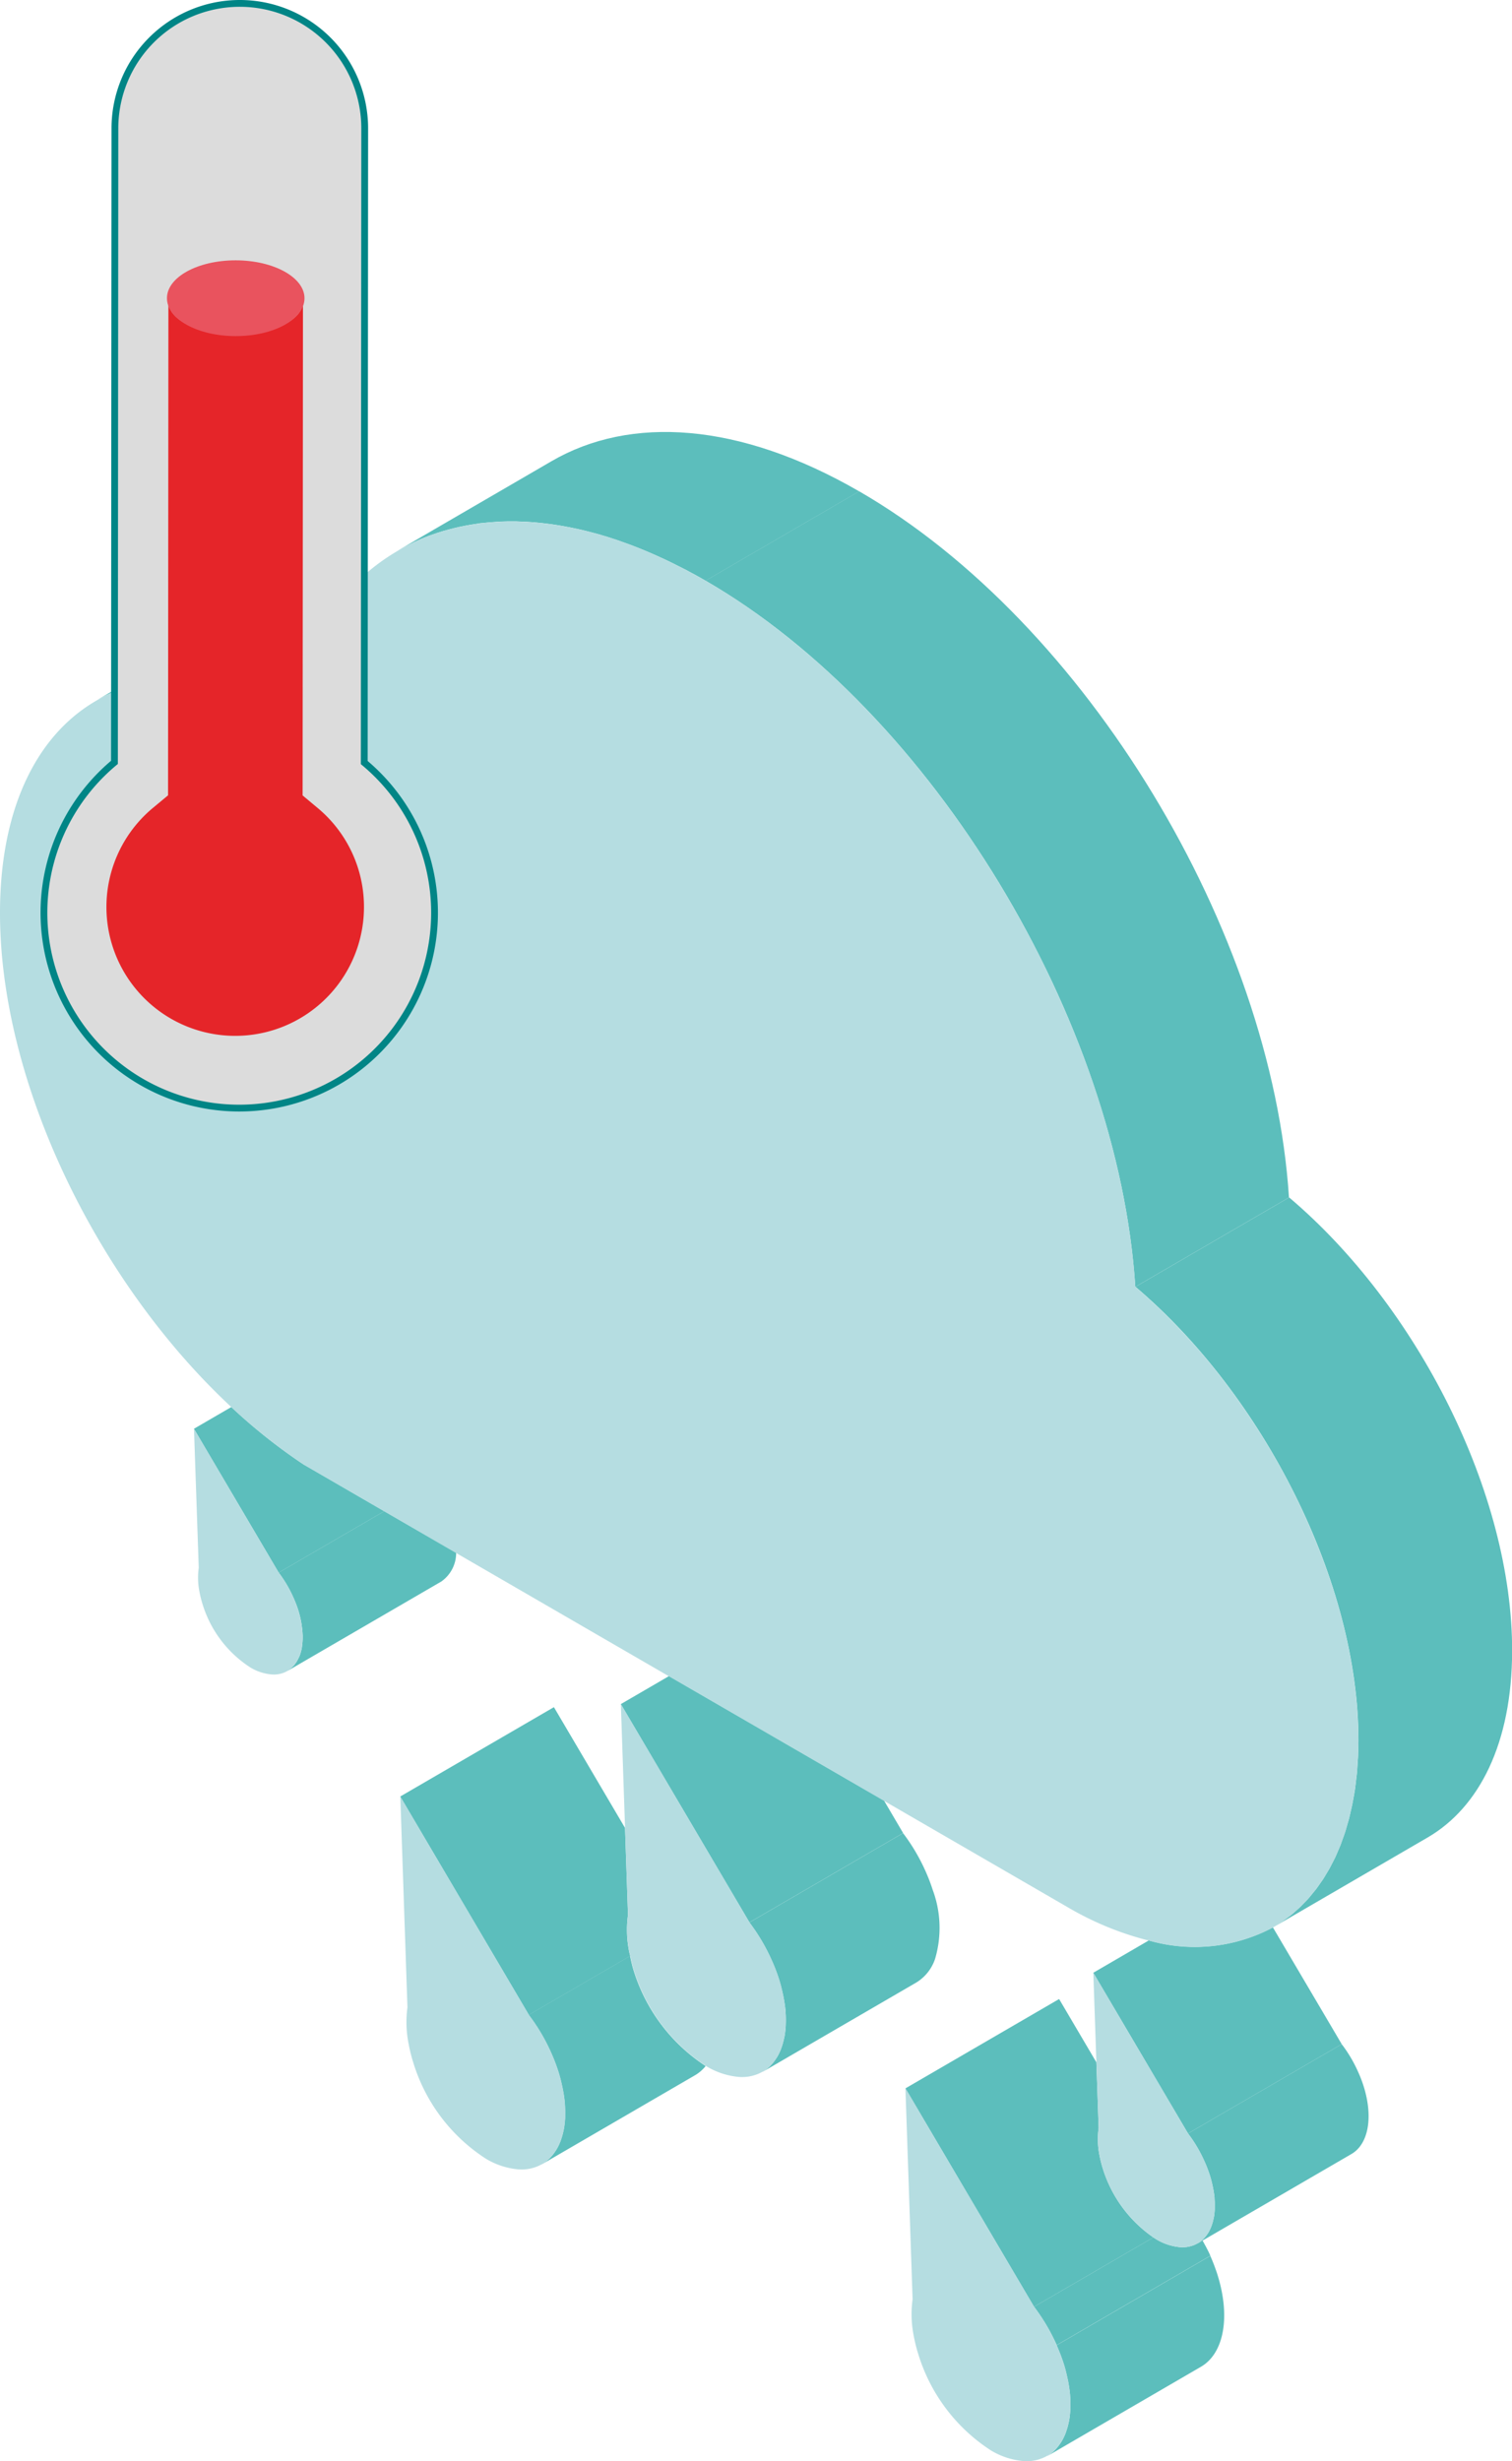 <?xml version="1.0" encoding="UTF-8"?> <svg xmlns="http://www.w3.org/2000/svg" width="95.225" height="154.931" viewBox="0 0 95.225 154.931"><defs><style> .cls-1{fill:none}.cls-2{fill:#5cbebc}.cls-3{fill:#b5dde1} </style></defs><g id="Group_540" transform="translate(-522.115 -2666.523)"><g id="Group_179" transform="translate(522.115 2693.714)"><g id="Group_178"><path id="Path_779" d="M500.251 2646.369c-.169.031-.334.068-.5.106.166-.038.331-.075.5-.106z" class="cls-1" transform="translate(-490.883 -2630.657)"></path><path id="Path_780" d="M509.68 2647.5q.455.172.915.37-.461-.194-.915-.37z" class="cls-1" transform="translate(-492.454 -2630.836)"></path><path id="Path_781" d="M503.015 2646.155h-.452c.15-.001.301-.003.452 0z" class="cls-1" transform="translate(-491.328 -2630.623)"></path><path id="Path_782" d="M508.61 2647.129c.2.065.4.138.6.21-.198-.072-.4-.145-.6-.21z" class="cls-1" transform="translate(-492.285 -2630.777)"></path><path id="Path_783" d="M502.072 2646.168c-.152.007-.3.019-.45.032.106-.009.211-.022.319-.028.043-.003.088-.002.131-.004z" class="cls-1" transform="translate(-491.179 -2630.625)"></path><path id="Path_784" d="M503.524 2646.169c.152.006.3.015.459.027-.154-.012-.307-.021-.459-.027z" class="cls-1" transform="translate(-491.48 -2630.625)"></path><path id="Path_785" d="M498.478 2646.812q-.332.111-.652.242.321-.131.652-.242z" class="cls-1" transform="translate(-490.578 -2630.727)"></path><path id="Path_786" d="M507.557 2646.815c.177.048.354.1.533.156-.179-.053-.356-.108-.533-.156z" class="cls-1" transform="translate(-492.118 -2630.727)"></path><path id="Path_787" d="M504.5 2646.24q.234.024.47.056-.233-.032-.47-.056z" class="cls-1" transform="translate(-491.635 -2630.636)"></path><path id="Path_788" d="M505.5 2646.371c.16.025.321.055.482.087-.159-.031-.32-.058-.482-.087z" class="cls-1" transform="translate(-491.793 -2630.657)"></path><path id="Path_789" d="M506.521 2646.562c.165.036.332.077.5.119-.168-.042-.335-.081-.5-.119z" class="cls-1" transform="translate(-491.954 -2630.687)"></path><path id="Path_790" d="M519.869 2636.076c.09-.045.178-.093.27-.136-.092.044-.18.092-.27.136z" class="cls-1" transform="translate(-494.066 -2629.007)"></path><path id="Path_791" d="M531.988 2634.866c.135.027.269.053.4.083-.131-.03-.265-.056-.4-.083z" class="cls-1" transform="translate(-495.984 -2628.837)"></path><path id="Path_792" d="M500.692 2646.3c.152-.022.3-.046.46-.064-.152.022-.308.045-.46.064z" class="cls-1" transform="translate(-491.032 -2630.636)"></path><path id="Path_793" d="M530.545 2634.615c.143.02.285.042.429.066q-.216-.036-.429-.066z" class="cls-1" transform="translate(-495.755 -2628.797)"></path><path id="Path_794" d="M535.351 2635.772c.116.04.233.084.349.125-.116-.041-.233-.085-.349-.125z" class="cls-1" transform="translate(-496.516 -2628.98)"></path><path id="Path_795" d="M533.645 2635.257c.071.019.141.034.213.055-.072-.02-.142-.036-.213-.055z" class="cls-1" transform="translate(-496.246 -2628.899)"></path><path id="Path_796" d="M536.834 2636.317c.151.059.3.122.455.184-.152-.062-.304-.125-.455-.184z" class="cls-1" transform="translate(-496.75 -2629.066)"></path><path id="Path_797" d="M526.214 2634.431c.093-.006.183-.016.276-.021-.09.005-.184.015-.276.021z" class="cls-1" transform="translate(-495.07 -2628.765)"></path><path id="Path_798" d="M521.278 2635.472c.032-.013.066-.022.1-.034-.034.012-.068.021-.1.034z" class="cls-1" transform="translate(-494.289 -2628.927)"></path><path id="Path_799" d="M522.412 2635.083c.107-.031.216-.058.325-.088-.109.029-.218.056-.325.088z" class="cls-1" transform="translate(-494.468 -2628.857)"></path><path id="Path_800" d="M523.595 2634.785c.123-.027.247-.051.372-.075-.125.024-.249.048-.372.075z" class="cls-1" transform="translate(-494.656 -2628.812)"></path><path id="Path_801" d="M529.169 2634.459c.13.01.263.025.4.039-.137-.014-.269-.029-.4-.039z" class="cls-1" transform="translate(-495.538 -2628.772)"></path><path id="Path_802" d="M531.195 2755.373l-.043.126.043-.126z" class="cls-1" transform="translate(-495.851 -2647.904)"></path><path id="Path_803" d="M548.005 2746.812c0-.056 0-.114.005-.171-.002.059-.002.114-.005.171z" class="cls-1" transform="translate(-498.518 -2646.523)"></path><path id="Path_804" d="M531.476 2752.608c0 .028 0 .053.005.08-.002-.027-.002-.052-.005-.08z" class="cls-1" transform="translate(-495.903 -2647.467)"></path><path id="Path_805" d="M531.406 2754.589c-.006.037-.016.071-.023.106.007-.035.017-.069.023-.106z" class="cls-1" transform="translate(-495.888 -2647.78)"></path><path id="Path_806" d="M546.83 2749.889c.024-.024.046-.052.07-.076-.024.024-.046.052-.07.076z" class="cls-1" transform="translate(-498.332 -2647.024)"></path><path id="Path_807" d="M531.277 2751.376l.043.206-.043-.206z" class="cls-1" transform="translate(-495.871 -2647.272)"></path><path id="Path_808" d="M547.337 2749.245c-.02.033-.042.062-.063.093.026-.031.044-.06.063-.093z" class="cls-1" transform="translate(-498.402 -2646.935)"></path><path id="Path_809" d="M547.981 2745.693c0 .028 0 .054.005.082-.002-.028-.002-.054-.005-.082z" class="cls-1" transform="translate(-498.514 -2646.373)"></path><path id="Path_810" d="M547.7 2748.461c-.014.042-.028.086-.044.126.016-.04.029-.087.044-.126z" class="cls-1" transform="translate(-498.463 -2646.811)"></path><path id="Path_811" d="M547.911 2747.677c-.006.036-.016.069-.023.1.007-.031.012-.064.023-.1z" class="cls-1" transform="translate(-498.499 -2646.686)"></path><path id="Path_812" d="M498.637 2646.76c.231-.077.468-.144.708-.2-.24.056-.477.124-.708.2z" class="cls-1" transform="translate(-490.707 -2630.686)"></path><path id="Path_813" d="M511.513 2719.4a2 2 0 0 1-.191.331 2 2 0 0 0 .191-.331z" class="cls-1" transform="translate(-492.714 -2642.212)"></path><path id="Path_814" d="M510.894 2720.18a1.64 1.64 0 0 0 .261-.241 1.6 1.6 0 0 1-.261.241z" class="cls-1" transform="translate(-492.646 -2642.298)"></path><path id="Path_815" d="M530.832 2756.156c-.019.033-.042.062-.063.094.021-.032.044-.061.063-.094z" class="cls-1" transform="translate(-495.791 -2648.028)"></path><path id="Path_816" d="M511.773 2718.6a2.843 2.843 0 0 1-.152.545 2.843 2.843 0 0 0 .152-.545z" class="cls-1" transform="translate(-492.761 -2642.086)"></path><path id="Path_817" d="M497.045 2647.418c.143-.071.29-.135.436-.2-.146.065-.293.129-.436.2z" class="cls-1" transform="translate(-490.455 -2630.791)"></path><path id="Path_818" d="M511.817 2718.36a3.731 3.731 0 0 0 .037-.515 3.742 3.742 0 0 1-.037.515z" class="cls-1" transform="translate(-492.792 -2641.966)"></path><path id="Path_819" d="M511.793 2716.977a5.059 5.059 0 0 1 .051.511 5.059 5.059 0 0 0-.051-.511z" class="cls-1" transform="translate(-492.788 -2641.829)"></path><path id="Path_820" d="M531.5 2753.725v-.17.17z" class="cls-1" transform="translate(-495.906 -2647.616)"></path><path id="Path_821" d="M530.326 2756.8c.024-.024.045-.051.069-.076-.024.025-.045.052-.069.076z" class="cls-1" transform="translate(-495.721 -2648.118)"></path><path id="Path_822" d="M511.527 2715.792a6.374 6.374 0 0 1 .19.773 6.374 6.374 0 0 0-.19-.773z" class="cls-1" transform="translate(-492.746 -2641.641)"></path><path id="Path_823" d="M547.782 2744.461l.043.2c-.014-.061-.025-.132-.043-.2z" class="cls-1" transform="translate(-498.483 -2646.178)"></path><path id="Path_824" d="M579.61 2762.36l-.046.068c.015-.028.036-.044.046-.068z" class="cls-1" transform="translate(-503.511 -2649.01)"></path><path id="Path_825" d="M579.877 2761.783c-.011.031-.021.064-.033.094.012-.03.022-.063.033-.094z" class="cls-1" transform="translate(-503.556 -2648.918)"></path><path id="Path_826" d="M580.032 2761.209c0 .026-.011.05-.017.075.006-.025.013-.05.017-.075z" class="cls-1" transform="translate(-503.583 -2648.828)"></path><path id="Path_827" d="M579.236 2762.832l.053-.056c-.018.018-.034.039-.053.056z" class="cls-1" transform="translate(-503.459 -2649.075)"></path><path id="Path_828" d="M580.1 2760.573v-.127.127z" class="cls-1" transform="translate(-503.596 -2648.707)"></path><path id="Path_829" d="M585.486 2738.8c-.1.075-.2.151-.3.221.105-.067.202-.143.3-.221z" class="cls-1" transform="translate(-504.401 -2645.282)"></path><path id="Path_830" d="M586.513 2737.933c.091-.087.176-.182.263-.273-.087.091-.176.185-.263.273z" class="cls-1" transform="translate(-504.611 -2645.101)"></path><path id="Path_831" d="M580.085 2759.751v.057c.002-.019.002-.037 0-.057z" class="cls-1" transform="translate(-503.594 -2648.597)"></path><path id="Path_832" d="M579.939 2758.846c.011.051.022.1.031.149-.009-.049-.02-.095-.031-.149z" class="cls-1" transform="translate(-503.571 -2648.454)"></path><path id="Path_833" d="M568.123 2778.62c.024-.024.045-.051.07-.076-.025.025-.046.056-.07.076z" class="cls-1" transform="translate(-501.701 -2651.57)"></path><path id="Path_834" d="M568.629 2777.977c-.019.032-.042.061-.062.093.02-.032.043-.061.062-.093z" class="cls-1" transform="translate(-501.771 -2651.481)"></path><path id="Path_835" d="M586.15 2738.262c-.093.083-.184.167-.279.246.095-.079.186-.163.279-.246z" class="cls-1" transform="translate(-504.509 -2645.197)"></path><path id="Path_836" d="M569.3 2775.546c0-.056 0-.113.005-.17-.005.057-.005.114-.005.17z" class="cls-1" transform="translate(-501.887 -2651.069)"></path><path id="Path_837" d="M569.075 2773.2l.043.2c-.018-.064-.028-.132-.043-.2z" class="cls-1" transform="translate(-501.852 -2650.725)"></path><path id="Path_838" d="M569.273 2774.43c0 .027 0 .053.005.08-.002-.027-.002-.053-.005-.08z" class="cls-1" transform="translate(-501.883 -2650.919)"></path><path id="Path_839" d="M568.992 2777.193c-.014.042-.028.086-.044.127.016-.041.029-.085.044-.127z" class="cls-1" transform="translate(-501.832 -2651.357)"></path><path id="Path_840" d="M569.2 2776.411c-.007.035-.016.069-.024.1.011-.031.024-.065.024-.1z" class="cls-1" transform="translate(-501.868 -2651.233)"></path><path id="Path_841" d="M590.836 2725.579q0 .542-.027 1.063.025-.521.027-1.063z" class="cls-1" transform="translate(-505.291 -2643.19)"></path><path id="Path_842" d="M590.771 2727.245c-.014.23-.028.46-.049.683.021-.222.035-.453.049-.683z" class="cls-1" transform="translate(-505.277 -2643.454)"></path><path id="Path_843" d="M590.654 2728.506c-.024.2-.045.406-.073.6.029-.194.05-.398.073-.6z" class="cls-1" transform="translate(-505.254 -2643.653)"></path><path id="Path_844" d="M590.258 2730.811c-.038.166-.072.334-.115.495.043-.161.078-.329.115-.495z" class="cls-1" transform="translate(-505.185 -2644.018)"></path><path id="Path_845" d="M590.483 2729.689c-.031.183-.06.367-.1.545.04-.178.069-.362.1-.545z" class="cls-1" transform="translate(-505.224 -2643.84)"></path><path id="Path_846" d="M539.968 2637.729c.136.069.272.135.409.206-.137-.071-.277-.135-.409-.206z" class="cls-1" transform="translate(-497.246 -2629.29)"></path><path id="Path_847" d="M528.083 2634.4c-.083 0-.166-.009-.247-.011.082.003.164.011.247.011z" class="cls-1" transform="translate(-495.327 -2628.761)"></path><path id="Path_848" d="M525.209 2634.518c-.124.014-.246.032-.369.049.078-.011.153-.028.232-.038.045-.005.091-.006.137-.011z" class="cls-1" transform="translate(-494.853 -2628.782)"></path><path id="Path_849" d="M538.36 2636.961c.156.07.311.14.468.213-.157-.074-.312-.143-.468-.213z" class="cls-1" transform="translate(-496.992 -2629.168)"></path><path id="Path_850" d="M587.364 2737c-.082.1-.161.2-.246.3l.246-.3z" class="cls-1" transform="translate(-504.707 -2644.997)"></path><path id="Path_851" d="M588.418 2735.506c-.071.119-.14.241-.214.354.074-.113.143-.235.214-.354z" class="cls-1" transform="translate(-504.878 -2644.761)"></path><path id="Path_852" d="M589.983 2731.869c-.044.152-.085.308-.133.457.05-.149.089-.305.133-.457z" class="cls-1" transform="translate(-505.139 -2644.185)"></path><path id="Path_853" d="M588.88 2734.675c-.066.128-.128.259-.2.384.072-.125.134-.259.2-.384z" class="cls-1" transform="translate(-504.954 -2644.629)"></path><path id="Path_854" d="M589.293 2733.8c-.058.135-.114.274-.175.406.061-.136.117-.275.175-.406z" class="cls-1" transform="translate(-505.023 -2644.49)"></path><path id="Path_855" d="M589.663 2732.857c-.051.145-.1.292-.155.433.055-.141.104-.29.155-.433z" class="cls-1" transform="translate(-505.085 -2644.342)"></path><path id="Path_856" d="M587.911 2736.285c-.077.109-.15.22-.229.323.079-.108.152-.214.229-.323z" class="cls-1" transform="translate(-504.796 -2644.884)"></path><path id="Path_857" d="M533.582 2738.478c.015.08.043.164.061.245l-6.385 3.711-8.1-13.748 9.68-5.625 4.478 7.6.186 5.481a6.842 6.842 0 0 0 .08 2.336z" class="cls-2" transform="translate(-493.953 -2642.792)"></path><path id="Path_858" d="M530.081 2754.417c.024-.024.045-.051.069-.076a2.675 2.675 0 0 0 .3-.385c.021-.031.044-.061.063-.094a3.4 3.4 0 0 0 .259-.533l.043-.126a4.191 4.191 0 0 0 .151-.554c.008-.035.018-.069.023-.106a5.506 5.506 0 0 0 .077-.7v-.17a6.922 6.922 0 0 0-.02-.717c0-.027 0-.052-.005-.08a8.292 8.292 0 0 0-.125-.831c-.013-.068-.028-.137-.043-.206-.064-.292-.138-.588-.235-.893a11.071 11.071 0 0 0-.441-1.157 11.809 11.809 0 0 0-1.426-2.413l6.385-3.71c.063.3.127.593.221.9a11.076 11.076 0 0 0 4.542 6.03 2.472 2.472 0 0 1-.63.556l-9.68 5.625c.013-.008.024-.021.037-.03a2.388 2.388 0 0 0 .435-.33z" class="cls-2" transform="translate(-495.476 -2645.736)"></path><path id="Path_859" d="M528.683 2745.9a11.071 11.071 0 0 1 .441 1.157c.1.3.171.6.235.893l.043.206a8.292 8.292 0 0 1 .125.831c0 .028 0 .053.005.08a6.922 6.922 0 0 1 .02.717v.17a5.506 5.506 0 0 1-.077.7c-.006.037-.016.071-.023.106a4.191 4.191 0 0 1-.151.554l-.043.126a3.4 3.4 0 0 1-.259.533c-.019.033-.042.063-.063.094a2.675 2.675 0 0 1-.3.385c-.024.025-.045.052-.069.076a2.388 2.388 0 0 1-.426.326 2.608 2.608 0 0 1-1.545.358 4.735 4.735 0 0 1-2.053-.677 11.035 11.035 0 0 1-4.559-6.035 9.706 9.706 0 0 1-.288-1.145 6.971 6.971 0 0 1-.082-2.336l-.45-13.279 8.1 13.748a11.809 11.809 0 0 1 1.419 2.412z" class="cls-3" transform="translate(-493.953 -2643.849)"></path><path id="Path_860" d="M553.442 2730.617l-9.679 5.625-8.1-13.741 3.037-1.765 13.539 7.836z" class="cls-2" transform="translate(-496.565 -2642.424)"></path><path id="Path_861" d="M546.586 2747.146c.024-.024.046-.052.07-.076a2.75 2.75 0 0 0 .3-.385c.021-.032.043-.061.063-.093a3.354 3.354 0 0 0 .258-.534c.016-.041.029-.084.044-.126a4.344 4.344 0 0 0 .151-.555c.007-.035.017-.068.023-.1a5.372 5.372 0 0 0 .076-.7c0-.056 0-.114.005-.171a7.139 7.139 0 0 0-.02-.717c0-.028 0-.054-.005-.082-.025-.269-.069-.548-.125-.833-.013-.068-.028-.136-.043-.2-.064-.293-.138-.59-.235-.9a11.047 11.047 0 0 0-.441-1.151 12.075 12.075 0 0 0-1.426-2.418l9.68-5.625a12.086 12.086 0 0 1 1.426 2.419 11.16 11.16 0 0 1 .441 1.151 6.86 6.86 0 0 1 .149 4.347 2.772 2.772 0 0 1-1.179 1.485l-9.679 5.625c.013-.008.024-.021.037-.029a2.4 2.4 0 0 0 .43-.332z" class="cls-2" transform="translate(-498.087 -2644.281)"></path><path id="Path_862" d="M545.188 2738.992a11.051 11.051 0 0 1 .441 1.151c.1.306.171.6.235.9l.043.2c.056.285.1.564.125.833 0 .028 0 .054.005.082a7.144 7.144 0 0 1 .02.717c0 .057 0 .114-.005.17a5.372 5.372 0 0 1-.076.7c-.006.036-.016.069-.023.1a4.348 4.348 0 0 1-.151.556c-.014.042-.028.086-.044.126a3.365 3.365 0 0 1-.258.534c-.019.033-.042.062-.063.093a2.764 2.764 0 0 1-.3.385c-.024.024-.045.052-.07.076a2.385 2.385 0 0 1-.425.327 2.614 2.614 0 0 1-1.545.358 4.742 4.742 0 0 1-2.051-.677l-.024-.016a11.075 11.075 0 0 1-4.542-6.029c-.094-.3-.158-.6-.221-.9-.018-.081-.045-.165-.061-.245a6.843 6.843 0 0 1-.082-2.337l-.186-5.48-.264-7.792 8.1 13.742a12.081 12.081 0 0 1 1.422 2.426z" class="cls-3" transform="translate(-496.565 -2642.755)"></path><path id="Path_863" d="M569.179 2754.722a7.461 7.461 0 0 0 .211.842 8.214 8.214 0 0 0 3.181 4.327l-7.515 4.367-8.1-13.748 9.68-5.625 2.347 3.983.142 4.138a5.1 5.1 0 0 0 .054 1.716z" class="cls-2" transform="translate(-499.934 -2646.244)"></path><path id="Path_864" d="M568.036 2776.332c.024-.024.045-.051.07-.076a2.71 2.71 0 0 0 .3-.385c.02-.031.043-.061.062-.093a3.362 3.362 0 0 0 .258-.533c.016-.041.029-.085.044-.127a4.324 4.324 0 0 0 .151-.554l.024-.1a5.535 5.535 0 0 0 .076-.7c0-.056 0-.113.005-.17a7.136 7.136 0 0 0-.02-.717c0-.027 0-.053-.005-.08a8.262 8.262 0 0 0-.124-.832c-.013-.067-.028-.135-.043-.2-.063-.292-.137-.588-.233-.893-.125-.394-.278-.778-.441-1.156l9.679-5.625a12.323 12.323 0 0 1 .442 1.157c.863 2.733.389 5-1.031 5.823l-9.679 5.625c.014-.008.024-.02.037-.029a2.406 2.406 0 0 0 .428-.335z" class="cls-2" transform="translate(-501.614 -2649.282)"></path><path id="Path_865" d="M566.58 2767.078l7.515-4.367c.058.037.116.082.175.115a3.5 3.5 0 0 0 1.51.5 1.935 1.935 0 0 0 1.141-.263c-.009.006-.017.015-.027.02l.3-.173c.173.313.346.626.492.955l-9.679 5.625a12.181 12.181 0 0 0-1.427-2.412z" class="cls-2" transform="translate(-501.457 -2649.065)"></path><path id="Path_866" d="M566.483 2767.727c.163.378.316.763.441 1.156.1.3.17.6.233.893l.043.2a8.28 8.28 0 0 1 .124.832c0 .027 0 .053.005.08a7.154 7.154 0 0 1 .02.717c0 .057 0 .114-.005.17a5.524 5.524 0 0 1-.076.7c-.007.035-.016.069-.024.1a4.314 4.314 0 0 1-.151.554c-.014.042-.028.086-.044.127a3.362 3.362 0 0 1-.258.533c-.019.032-.042.061-.062.093a2.71 2.71 0 0 1-.3.385c-.024.025-.045.052-.07.076a2.406 2.406 0 0 1-.425.327 2.619 2.619 0 0 1-1.55.357 4.738 4.738 0 0 1-2.049-.675 11.061 11.061 0 0 1-4.562-6.037 9.732 9.732 0 0 1-.288-1.144 6.94 6.94 0 0 1-.076-2.333l-.451-13.279 8.1 13.748a12.181 12.181 0 0 1 1.425 2.42z" class="cls-3" transform="translate(-499.934 -2647.302)"></path><path id="Path_867" d="M582.326 2739.531l4.332 7.346-9.68 5.625-5.966-10.117 3.5-2.036a10.491 10.491 0 0 0 7.814-.818z" class="cls-2" transform="translate(-502.158 -2645.397)"></path><path id="Path_868" d="M578.744 2760.776a1.727 1.727 0 0 0 .312-.241l.053-.056a2.043 2.043 0 0 0 .223-.282l.046-.068a2.483 2.483 0 0 0 .189-.391c.012-.031.022-.063.033-.094a3.077 3.077 0 0 0 .111-.408c.006-.025.013-.049.017-.075a4.091 4.091 0 0 0 .056-.515v-.127a5.1 5.1 0 0 0-.014-.528v-.057a6.189 6.189 0 0 0-.092-.613c-.009-.049-.02-.1-.031-.149-.046-.215-.1-.434-.172-.658a7.955 7.955 0 0 0-.327-.851 8.68 8.68 0 0 0-1.049-1.779l9.68-5.625a8.642 8.642 0 0 1 1.049 1.779 7.862 7.862 0 0 1 .327.851c.637 2.013.285 3.677-.758 4.284l-9.382 5.452-.3.173c.012-.007.02-.016.029-.022z" class="cls-2" transform="translate(-503.28 -2646.778)"></path><path id="Path_869" d="M578.028 2754.817a7.955 7.955 0 0 1 .327.851c.071.225.125.444.172.658.011.051.022.1.031.149a6.189 6.189 0 0 1 .092.613v.057a5.1 5.1 0 0 1 .014.528v.127a4.091 4.091 0 0 1-.056.515c0 .025-.011.05-.017.075a3.077 3.077 0 0 1-.111.408c-.011.031-.021.064-.033.094a2.483 2.483 0 0 1-.189.391l-.046.068a2.043 2.043 0 0 1-.223.282c-.018.019-.035.039-.053.056a1.727 1.727 0 0 1-.312.241 1.935 1.935 0 0 1-1.141.263 3.5 3.5 0 0 1-1.51-.5c-.059-.033-.117-.078-.175-.115a8.215 8.215 0 0 1-3.181-4.327 7.461 7.461 0 0 1-.211-.842 5.1 5.1 0 0 1-.056-1.716l-.142-4.138-.193-5.636 5.966 10.117a8.68 8.68 0 0 1 1.047 1.781z" class="cls-3" transform="translate(-502.158 -2645.934)"></path><path id="Path_870" d="M515.716 2707.176l-6.653 3.866-5.337-9.055 2.352-1.367a35.292 35.292 0 0 0 4.552 3.613z" class="cls-2" transform="translate(-491.512 -2639.241)"></path><path id="Path_871" d="M511.024 2718.114a1.6 1.6 0 0 0 .1-.126 2 2 0 0 0 .191-.331c.019-.043.043-.08.061-.125a2.843 2.843 0 0 0 .152-.545c.007-.039.008-.081.013-.12a3.737 3.737 0 0 0 .037-.515c0-.072 0-.146-.007-.219a5.059 5.059 0 0 0-.051-.511c-.011-.075-.019-.147-.034-.224a6.374 6.374 0 0 0-.19-.773 7.437 7.437 0 0 0-.29-.753 7.885 7.885 0 0 0-.939-1.6l6.652-3.866 4.524 2.619a2.191 2.191 0 0 1-.942 1.813l-9.68 5.625c.014-.009.025-.022.04-.03.036-.023.067-.053.1-.079a1.586 1.586 0 0 0 .263-.24z" class="cls-2" transform="translate(-492.515 -2640.473)"></path><path id="Path_872" d="M509.064 2711.3a7.885 7.885 0 0 1 .939 1.6 7.437 7.437 0 0 1 .29.753 6.374 6.374 0 0 1 .19.773c.014.077.023.149.034.224a5.059 5.059 0 0 1 .051.511c0 .074.007.147.007.219a3.726 3.726 0 0 1-.037.515c-.005.039-.006.082-.013.12a2.843 2.843 0 0 1-.152.545c-.018.045-.041.082-.061.125a2 2 0 0 1-.191.331 1.6 1.6 0 0 1-.1.126 1.63 1.63 0 0 1-.261.241c-.035.026-.066.056-.1.079a1.717 1.717 0 0 1-1.035.247 3.115 3.115 0 0 1-1.355-.446 7.267 7.267 0 0 1-3-3.975 6.242 6.242 0 0 1-.19-.753 4.471 4.471 0 0 1-.051-1.537l-.3-8.751z" class="cls-3" transform="translate(-491.512 -2639.498)"></path><path id="Path_873" d="M507.577 2646.233c-.1-.038-.2-.07-.3-.106-.2-.072-.4-.146-.6-.21-.119-.039-.236-.071-.354-.108-.178-.054-.356-.108-.533-.156-.125-.034-.248-.063-.372-.094-.168-.041-.335-.083-.5-.119-.126-.027-.251-.051-.375-.074-.162-.031-.322-.062-.482-.087-.125-.021-.248-.038-.371-.054q-.236-.033-.47-.056c-.122-.013-.244-.024-.365-.033-.154-.012-.307-.021-.459-.027-.12-.005-.238-.01-.357-.012h-.452c-.114 0-.228 0-.342.009h-.131c-.108.006-.213.019-.319.028s-.216.017-.323.029c-.155.018-.307.041-.46.064-.1.015-.2.028-.292.045-.169.031-.334.068-.5.106-.077.018-.155.032-.231.051-.24.061-.476.128-.708.2l-.03.011q-.332.111-.652.242c-.075.031-.147.066-.221.1-.146.065-.293.129-.436.2-.085.043-.168.09-.252.135-.1.054-.2.1-.3.162l9.679-5.625a10.942 10.942 0 0 1 6.276-1.37 17.4 17.4 0 0 0-3.851 7.11q-.463-.194-.917-.361z" class="cls-2" transform="translate(-490.351 -2629.564)"></path><path id="Path_874" d="M537.057 2636.349c-.137-.072-.273-.137-.409-.206-.3-.15-.592-.3-.885-.434-.157-.073-.312-.143-.468-.213q-.417-.188-.83-.358c-.152-.062-.3-.125-.455-.184-.3-.119-.6-.228-.9-.333-.116-.041-.233-.086-.349-.125q-.616-.207-1.223-.379c-.072-.02-.142-.035-.213-.055-.333-.09-.662-.174-.99-.246-.136-.031-.27-.057-.4-.083-.263-.054-.525-.1-.785-.146-.144-.024-.286-.046-.429-.066-.256-.037-.51-.067-.763-.093-.132-.013-.265-.029-.4-.039-.295-.024-.586-.038-.875-.047-.083 0-.166-.009-.247-.011q-.552-.009-1.089.017c-.093.005-.184.015-.276.021-.265.018-.529.039-.788.07-.046 0-.092.006-.136.012-.079.01-.154.027-.232.038-.227.033-.453.069-.676.112-.125.024-.249.048-.372.075-.226.05-.45.105-.671.165-.109.03-.218.056-.325.088q-.434.129-.856.285c-.033.012-.067.021-.1.034-.311.118-.616.249-.916.39-.092.043-.18.091-.27.136-.208.1-.413.21-.615.324-.044.025-.089.045-.132.07l9.679-5.625c4.951-2.878 11.808-2.475 19.378 1.9l-9.679 5.625c-.437-.257-.872-.493-1.303-.719z" class="cls-2" transform="translate(-493.926 -2627.703)"></path><path id="Path_875" d="M583.741 2730.282c.093-.07.187-.136.277-.21s.186-.163.279-.246.177-.152.262-.234.176-.182.263-.273.166-.167.246-.257.164-.2.246-.3.155-.183.229-.279.152-.215.229-.323.143-.2.21-.3.143-.236.214-.354.129-.207.189-.316c.069-.125.131-.256.2-.384.056-.112.115-.22.169-.334.061-.131.117-.27.175-.406.051-.119.105-.235.153-.358.055-.141.1-.288.155-.433.045-.125.092-.247.133-.375.048-.149.089-.3.133-.457.038-.132.079-.26.115-.4.042-.161.077-.329.115-.495.029-.134.064-.263.091-.4.035-.178.064-.363.1-.545.022-.131.048-.259.067-.394.029-.2.05-.4.073-.6.014-.126.033-.249.045-.378.021-.223.035-.454.049-.683.008-.114.019-.224.024-.339q.025-.521.027-1.063c.028-9.943-5.966-21.742-14.043-28.576l9.68-5.625c8.078 6.833 14.071 18.632 14.043 28.576-.017 5.759-2.05 9.811-5.328 11.717l-9.679 5.625c.1-.056.189-.12.283-.18s.194-.119.287-.184.19-.142.289-.217z" class="cls-2" transform="translate(-502.656 -2636.761)"></path><path id="Path_876" d="M542 2637.766l9.679-5.625c14.3 8.258 25.991 27.7 27.068 44.453l-9.68 5.625c-1.074-16.757-12.761-36.195-27.067-44.453z" class="cls-2" transform="translate(-497.568 -2628.406)"></path><path id="Path_877" d="M508.335 2693.753a35.271 35.271 0 0 1-4.552-3.613c-8.462-7.871-14.6-20.472-14.567-31.18.018-6.7 2.449-11.354 6.339-13.437.084-.045.167-.092.252-.135.143-.071.29-.136.436-.2.074-.033.146-.068.221-.1q.321-.131.652-.242l.03-.011c.231-.077.468-.144.708-.2.076-.019.154-.033.231-.051.165-.038.33-.075.5-.106.1-.017.194-.029.292-.045.152-.022.3-.046.46-.063.107-.012.215-.02.323-.029.149-.013.3-.024.45-.032.114 0 .227-.006.342-.009h.452c.119 0 .237.007.357.012.152.006.3.015.459.027.121.009.243.021.365.033q.234.023.47.056c.123.016.247.034.371.054.16.025.321.055.482.086.125.023.249.047.375.074.165.036.332.077.5.119.124.031.247.061.372.094.177.048.354.1.533.156.118.037.235.069.354.108.2.065.4.138.6.21.1.036.2.068.3.106q.455.172.915.37a17.392 17.392 0 0 1 3.851-7.109 13.273 13.273 0 0 1 3.2-2.535c.2-.114.407-.221.615-.324.09-.044.178-.093.27-.136.3-.14.6-.271.916-.39.032-.013.066-.022.1-.034q.422-.156.856-.285c.107-.031.216-.058.325-.087.221-.06.444-.116.671-.165.123-.027.247-.051.372-.075.223-.043.449-.079.676-.112.123-.017.245-.035.369-.049.259-.031.523-.052.788-.07.092-.006.184-.016.276-.021q.538-.025 1.089-.017c.082 0 .165.008.247.011.289.009.58.023.875.047.13.01.263.025.4.039.253.026.507.056.763.093q.213.03.429.065c.26.042.522.092.785.146.135.027.269.053.4.083.327.072.657.156.99.246.071.019.141.034.213.055q.606.17 1.223.378c.116.04.233.084.349.125.3.1.6.215.9.333.151.059.3.122.455.184q.413.171.83.358c.156.07.311.14.468.213.294.138.589.284.886.434.136.069.272.135.409.207.432.226.866.462 1.3.714 14.3 8.258 25.99 27.7 27.067 44.453 8.078 6.833 14.071 18.633 14.043 28.576q0 .542-.027 1.063c-.005.116-.017.226-.024.339-.014.23-.028.46-.049.684-.013.129-.031.251-.045.378-.024.2-.045.406-.073.6-.019.135-.045.262-.067.394-.031.183-.06.367-.1.545-.027.136-.061.266-.091.4-.038.166-.072.334-.115.495-.035.136-.077.264-.114.4-.044.152-.085.308-.133.457-.041.128-.088.249-.133.375-.051.145-.1.292-.155.433-.048.123-.1.238-.153.358-.058.135-.114.274-.175.406-.054.114-.113.222-.169.334-.066.128-.128.259-.2.384-.061.109-.126.21-.189.316s-.14.241-.214.354-.141.2-.21.3-.15.22-.229.324-.152.187-.229.279-.162.2-.246.3-.164.172-.246.257-.173.185-.263.272-.174.156-.262.234-.184.167-.279.246-.184.14-.277.21-.2.151-.3.221-.191.123-.287.184-.219.143-.333.208a10.491 10.491 0 0 1-7.81.817 19.453 19.453 0 0 1-5.138-2.118l-11.548-6.684-13.539-7.836-13.4-7.759-4.524-2.619z" class="cls-3" transform="translate(-489.216 -2628.761)"></path></g></g><g id="Group_180" transform="translate(524.881 2666.737)"><path id="Path_878" fill="#dcdcdc" stroke="#008586" stroke-miterlimit="10" stroke-width="0.428px" d="M512.676 2643.442l.029-39.915a7.866 7.866 0 1 0-15.732-.012l-.029 39.916a12.3 12.3 0 1 0 15.732.011z" transform="translate(-492.502 -2595.655)"></path><path id="Path_879" fill="#e52529" d="M513.4 2656.064a8.11 8.11 0 1 1-13.287-6.245l.948-.788.023-31.082c0 1.153 1.892 2.083 4.233 2.085s4.24-.926 4.241-2.079l-.023 31.082.946.79a8.089 8.089 0 0 1 2.919 6.237z" transform="translate(-493.243 -2599.182)"></path><path id="Path_880" fill="#e9535e" d="M510.369 2617.256c0 1.321-1.942 2.384-4.335 2.382s-4.328-1.067-4.327-2.388 1.938-2.384 4.33-2.382 4.334 1.073 4.332 2.388z" transform="translate(-493.958 -2598.695)"></path></g></g></svg> 